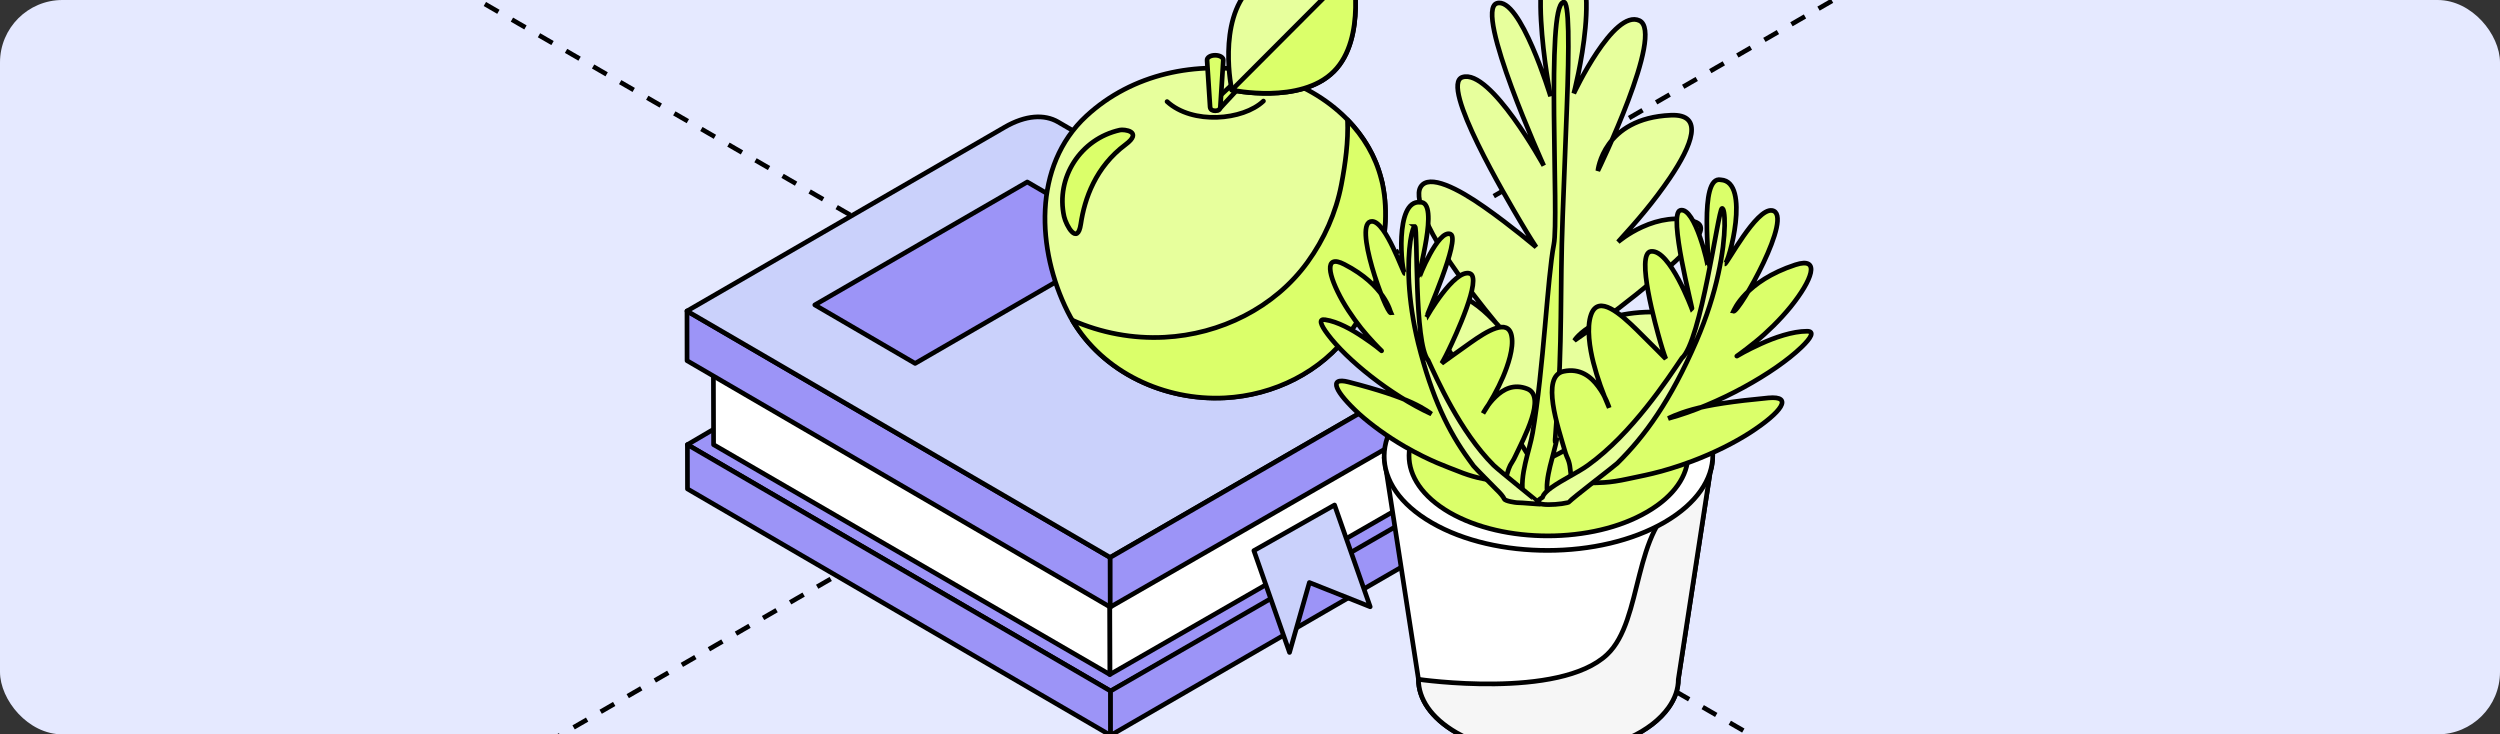 <?xml version="1.0" encoding="UTF-8"?> <svg xmlns="http://www.w3.org/2000/svg" width="320" height="94" viewBox="0 0 320 94" fill="none"><rect x="0" y="0" width="320" height="94" fill="#333333" stroke="none"/><g clip-path="url(#clip0_7568_28179)"><rect width="320" height="94" rx="8" fill="#E5E9FF"></rect><path d="M44.742 -9.488L1951.91 1091.62" stroke="black" stroke-width="0.6" stroke-linejoin="round" stroke-dasharray="2 2"></path><path d="M-979.666 701.105L927.505 -400" stroke="black" stroke-width="0.6" stroke-linejoin="round" stroke-dasharray="2 2"></path><path d="M184.854 50.645L184.899 65.395C187.442 63.924 189.488 59.418 189.479 55.353C189.479 51.288 187.396 49.173 184.854 50.645Z" fill="#9C94F7" stroke="black" stroke-width="0.6" stroke-miterlimit="10" stroke-linejoin="round"></path><path d="M142.161 88.46L87.988 56.917L134.343 29.696L189.002 50.185L187.791 62.581L142.161 88.46Z" fill="#9C94F7" stroke="black" stroke-width="0.6" stroke-miterlimit="10" stroke-linejoin="round"></path><path d="M184.844 49.394L184.853 61.735L142.06 86.335L142.051 74.003L184.844 49.394Z" fill="white" stroke="black" stroke-width="0.6" stroke-miterlimit="10" stroke-linejoin="round"></path><path d="M142.024 75.382L91.311 45.964L91.338 56.917L142.061 86.335L142.024 75.382Z" fill="white" stroke="black" stroke-width="0.6" stroke-miterlimit="10" stroke-linejoin="round"></path><path d="M142.171 94.133L87.997 62.581L87.988 56.916L142.161 88.459L142.171 94.133Z" fill="#9C94F7" stroke="black" stroke-width="0.6" stroke-miterlimit="10" stroke-linejoin="round"></path><path d="M142.125 77.718L87.943 46.166L87.934 39.812L142.107 71.364L142.125 77.718Z" fill="#9C94F7" stroke="black" stroke-width="0.6" stroke-miterlimit="10" stroke-linejoin="round"></path><path d="M135.426 15.608C133.682 14.596 131.278 14.734 128.616 16.27L87.934 39.812L142.107 71.354L182.789 47.822C185.451 46.286 187.855 46.139 189.599 47.16L135.426 15.608Z" fill="#CAD1FB" stroke="black" stroke-width="0.6" stroke-miterlimit="10" stroke-linejoin="round"></path><path d="M117.136 46.516L144.337 30.772L131.489 23.296L104.297 39.03L117.136 46.516Z" fill="#9C94F7" stroke="black" stroke-width="0.6" stroke-miterlimit="10" stroke-linejoin="round"></path><path d="M192.415 53.377C192.397 47.252 188.093 44.76 182.788 47.822L142.105 71.355V77.709L183.302 54.02C185.752 52.604 187.744 52.834 187.753 56.761C187.753 60.678 185.789 63.216 183.339 64.697L142.151 88.45V94.124H142.161L182.843 70.591C188.148 67.52 192.424 60.062 192.406 53.937V53.367L192.415 53.377Z" fill="#9C94F7" stroke="black" stroke-width="0.6" stroke-miterlimit="10" stroke-linejoin="round"></path><path d="M160.498 70.481L170.823 64.642L175.384 77.664L167.601 74.564L165.059 83.512L160.498 70.481Z" fill="#CAD1FB" stroke="black" stroke-width="0.6" stroke-miterlimit="10" stroke-linejoin="round"></path><path d="M176.805 22.909C174.933 15.543 168.078 10.596 160.892 9.216C153.165 7.736 144.914 9.428 139.059 14.844C132.131 21.236 132.727 32.032 136.646 39.876C140.362 47.316 148.686 51.335 156.771 50.911C163.021 50.59 169.124 47.619 172.831 42.479C174.685 39.913 176.025 36.906 176.622 33.798C177.31 30.183 177.723 26.514 176.805 22.9C177.282 24.776 176.585 22.045 176.805 22.9V22.909Z" fill="#E7FF9C"></path><path d="M176.805 22.9C177.723 26.514 177.31 30.183 176.622 33.798C176.025 36.906 174.685 39.913 172.831 42.479C169.124 47.619 163.021 50.59 156.771 50.911C148.686 51.335 140.362 47.316 136.646 39.876C132.727 32.032 132.131 21.236 139.059 14.844C144.914 9.428 153.165 7.736 160.892 9.216C168.078 10.596 174.933 15.543 176.805 22.909V22.9ZM176.805 22.9C176.585 22.045 177.282 24.776 176.805 22.9Z" stroke="black" stroke-width="0.6" stroke-miterlimit="10" stroke-linejoin="round"></path><path d="M176.804 22.91C177.135 24.197 176.905 23.314 176.804 22.91C176.795 22.873 176.786 22.845 176.777 22.818C176.777 22.845 176.795 22.873 176.804 22.91C176.061 19.976 174.519 17.438 172.482 15.341C172.592 18.109 172.216 20.896 171.693 23.645C171.014 27.195 169.49 30.625 167.37 33.55C163.13 39.407 156.183 42.801 149.053 43.169C145.015 43.38 140.931 42.617 137.26 40.989C141.215 47.721 149.099 51.325 156.78 50.93C163.029 50.608 169.132 47.638 172.84 42.497C174.694 39.932 176.034 36.925 176.63 33.816C177.318 30.202 177.731 26.533 176.814 22.919L176.804 22.91Z" fill="#DBFF6A"></path><path d="M176.804 22.91C176.905 23.314 177.135 24.197 176.804 22.91ZM176.804 22.91C176.795 22.873 176.786 22.845 176.777 22.818C176.777 22.845 176.795 22.873 176.804 22.91ZM176.804 22.91C176.061 19.976 174.519 17.438 172.482 15.341C172.592 18.109 172.216 20.896 171.693 23.645C171.014 27.195 169.49 30.625 167.37 33.55C163.13 39.407 156.183 42.801 149.053 43.169C145.015 43.38 140.931 42.617 137.26 40.989C141.215 47.721 149.099 51.325 156.78 50.93C163.029 50.608 169.132 47.638 172.84 42.497C174.694 39.932 176.034 36.925 176.63 33.816C177.318 30.202 177.731 26.533 176.814 22.919L176.804 22.91Z" stroke="black" stroke-width="0.6" stroke-miterlimit="10" stroke-linejoin="round"></path><path d="M143.345 16.647C138.307 17.769 135.104 22.735 136.205 27.719C136.453 28.841 137.921 31.49 138.343 28.667C138.821 25.43 140.243 21.356 144.07 18.505C146.355 16.804 143.859 16.528 143.336 16.647H143.345Z" fill="#DBFF6A" stroke="black" stroke-width="0.6" stroke-miterlimit="10" stroke-linejoin="round"></path><path d="M160.902 7.855L161.334 8.288L155.956 14.09L155.111 13.244L160.902 7.855Z" fill="#DBFF6A" stroke="black" stroke-width="0.6" stroke-miterlimit="10" stroke-linejoin="round"></path><path d="M155.551 14.182C155.23 14.182 154.936 14.072 154.891 13.704L154.505 7.736C154.459 7.368 154.927 7.074 155.542 7.074C156.157 7.074 156.625 7.368 156.579 7.736L156.203 13.704C156.157 14.072 155.863 14.182 155.542 14.182H155.551Z" fill="#DBFF6A" stroke="black" stroke-width="0.6" stroke-miterlimit="10" stroke-linejoin="round"></path><path d="M170.729 9.152C166.471 13.419 157.67 11.534 157.67 11.534C157.67 11.534 155.78 2.715 160.038 -1.552C164.296 -5.819 173.097 -3.925 173.097 -3.925C173.097 -3.925 174.988 4.894 170.729 9.161V9.152Z" fill="#E7FF9C" stroke="black" stroke-width="0.6" stroke-miterlimit="10" stroke-linejoin="round"></path><path d="M173.097 -3.934L157.67 11.524C157.67 11.524 166.471 13.419 170.729 9.143C174.987 4.876 173.097 -3.943 173.097 -3.943V-3.934Z" fill="#DBFF6A" stroke="black" stroke-width="0.6" stroke-miterlimit="10" stroke-linejoin="round"></path><path d="M161.719 12.937C159.112 15.415 152.63 15.981 149.385 13.004" stroke="black" stroke-width="0.6" stroke-miterlimit="10" stroke-linecap="round" stroke-linejoin="round"></path><path d="M186.409 65.098C192.887 68.837 203.421 68.811 209.925 65.045C216.483 61.253 216.456 55.196 210.004 51.457C203.526 47.717 192.993 47.744 186.488 51.509C179.984 55.249 179.931 61.332 186.409 65.098Z" fill="white" stroke="black" stroke-width="0.6"></path><path d="M177.166 58.514L181.564 86.955C181.564 89.43 183.144 91.879 186.409 93.775C194.836 98.647 209.109 96.883 213.586 90.562C214.402 89.404 214.824 88.192 214.824 86.955L219.221 58.356C219.169 60.779 213.138 63.201 209.925 65.045C203.421 68.811 192.887 68.837 186.409 65.097C183.223 63.254 177.219 60.91 177.166 58.514Z" fill="white" stroke="black" stroke-width="0.6"></path><path d="M205.712 83.776C199.569 89.573 181.564 86.955 181.564 86.955C181.564 89.43 183.144 91.879 186.41 93.775C194.837 98.647 209.11 96.883 213.587 90.562C214.403 89.404 214.824 88.192 214.824 86.955L219.222 58.356C219.169 60.779 218.573 61.992 215.36 63.836C208.856 67.601 210.404 79.348 205.712 83.776Z" fill="#F6F6F6" stroke="black" stroke-width="0.6"></path><path d="M183.276 66.915C191.466 71.655 204.791 71.629 213.033 66.863C221.328 62.07 221.249 54.38 213.138 49.693C204.949 44.979 191.624 44.979 183.381 49.745C175.191 54.486 175.059 62.175 183.276 66.915Z" fill="white" stroke="black" stroke-width="0.6"></path><path d="M185.54 65.599C192.492 69.601 203.816 69.601 210.794 65.546C217.826 61.49 217.799 54.96 210.873 50.957C203.921 46.954 192.598 46.954 185.619 51.01C178.667 55.039 178.562 61.543 185.54 65.599Z" fill="#DBFF6A" stroke="black" stroke-width="0.6"></path><path d="M196.494 59.49C199.233 58.199 200.076 57.962 201.866 56.488C202.367 56.093 202.841 55.777 203.341 55.408C205.026 54.197 206.527 53.012 207.976 51.8C212.479 47.955 219.773 40.529 213.927 40.029C209.055 39.634 205.948 40.529 204.078 41.504C202.182 42.504 201.524 43.584 201.524 43.584C205.316 41.03 213.769 34.578 216.587 31.26C217.798 29.838 218.167 28.811 216.956 28.389C214.77 27.626 212.295 28.1 210.214 29.048C208.344 29.89 207.107 30.97 207.107 30.97C209.582 28.258 211.663 25.835 213.743 22.78C216.534 18.646 218.22 14.564 213.875 14.748C205.184 15.117 204.526 21.858 204.526 21.858C204.526 21.858 213.137 4.188 209.845 2.635C206.554 1.081 201.445 11.957 201.445 11.957C201.445 11.957 205.79 -4.476 200.234 -5.924C194.651 -7.372 198.469 12.326 198.469 12.326C198.469 12.326 194.572 -0.525 191.596 0.423C188.62 1.371 197.6 21.2 197.6 21.2C197.6 21.2 190.78 8.744 187.198 9.877C184.196 10.825 192.965 25.572 194.624 28.389C195.783 30.364 196.626 31.628 196.626 31.628C196.626 31.628 193.439 28.916 190.016 26.52C186.619 24.123 182.906 22.227 181.853 23.913C181.589 24.334 181.563 24.913 181.721 25.756C182.616 30.68 189.832 39.371 193.044 43.215C192.149 41.978 186.803 35.289 183.669 38.607C182.511 39.818 183.801 42.478 185.908 45.506C186.961 47.007 188.225 48.64 189.489 50.22C192.491 54.012 192.781 54.381 193.123 54.776C194.756 56.514 195.204 57.883 196.468 59.516L196.494 59.49Z" fill="#E7FF9C" stroke="black" stroke-width="0.6"></path><path d="M200.129 0.264C200.866 0.079 200.866 5.82 200.55 13.984C200.392 18.065 200.208 22.753 200.024 27.651C199.655 37.5 200.023 43.741 199.233 53.8C199.181 54.432 199.076 56.144 199.049 56.355C199.049 56.776 199.128 56.697 199.312 56.013C198.97 58.04 197.653 61.332 198.101 63.281C198.233 63.834 198.417 64.15 198.549 64.281C198.681 64.439 198.733 64.466 198.733 64.466C197.548 64.36 196.363 64.229 195.178 64.018C195.073 63.807 195.125 63.939 194.967 63.386C194.467 60.832 195.784 57.698 196.179 55.381C197.574 47.27 198.075 35.472 198.891 31.285C199.576 27.888 197.864 0.817 200.103 0.29L200.129 0.264Z" fill="#DBFF6A" stroke="black" stroke-width="0.6"></path><path d="M201.316 61.834C202.079 61.834 204.212 61.834 205.345 61.755C206.214 61.702 207.241 61.544 208.321 61.307C209.927 60.938 212.534 60.57 216.642 59.016C219.433 57.963 222.041 56.646 224.042 55.356C228.045 52.749 229.598 50.642 226.359 50.932C221.856 51.353 218.749 51.827 216.668 52.406C214.588 52.986 213.535 53.565 213.535 53.565C219.934 51.827 227.176 47.719 230.573 44.453C231.863 43.216 232.284 42.399 231.31 42.399C229.414 42.399 227.123 43.216 225.385 44.006C221.567 45.744 221.25 46.56 224.753 43.716C226.149 42.584 227.86 40.925 229.203 39.266C231.916 35.895 233.127 32.814 229.809 33.894C223.384 36 221.935 39.74 221.883 39.845C222.594 40.029 229.783 27.363 226.807 26.941C224.779 26.652 221.04 33.815 220.777 33.788C221.277 33.762 224.121 23.255 220.276 23.018C217.353 22.386 218.959 33.999 218.591 34.13C218.696 34.078 216.984 26.467 215.088 26.915C213.456 27.31 216.695 39.555 216.589 39.608C216.589 39.608 213.745 31.892 211.323 32.182C209.321 32.419 211.981 41.899 212.534 43.821C212.903 45.112 213.219 45.928 213.219 45.928C213.219 45.928 211.375 44.058 209.479 42.189C207.478 40.24 204.607 37.633 203.659 40.266C203.054 41.925 203.501 44.664 203.949 46.402C204.449 48.377 205.187 50.405 205.977 52.196C205.977 52.196 205.555 50.774 204.581 49.483C203.633 48.193 202.237 47.087 200.131 47.535C197.181 48.166 199.446 54.75 200.289 57.673C200.368 57.936 200.447 58.2 200.552 58.437C201 59.385 200.947 59.859 201.079 60.807C201.158 61.439 201.263 61.781 201.263 61.781L201.316 61.834Z" fill="#DBFF6A" stroke="black" stroke-width="0.6"></path><path d="M220.408 26.678C220.829 26.52 221.066 29.97 219.934 35.079C219.381 37.633 218.459 40.582 217.142 43.637C213.824 51.3 210.559 55.803 207.004 59.306C206.661 59.648 201.052 63.914 200.868 64.23C200.683 64.546 195.074 65.073 197.444 63.651C197.471 63.598 197.523 63.493 197.576 63.361C197.734 63.124 198.05 62.782 198.577 62.413C199.92 61.439 201.948 60.491 203.238 59.569C208.926 55.487 213.534 48.404 215.272 45.849C217.748 43.716 219.907 26.968 220.408 26.678Z" fill="#E7FF9C" stroke="black" stroke-width="0.6"></path><path d="M192.518 61.754C191.86 61.649 190.069 61.359 189.095 61.122C188.357 60.938 187.515 60.675 186.619 60.306C185.303 59.779 183.117 59.068 179.825 57.172C177.587 55.882 175.533 54.381 174.005 53.011C170.951 50.22 169.897 48.192 172.636 48.903C176.428 49.878 179.009 50.747 180.721 51.537C182.432 52.327 183.222 52.985 183.222 52.985C177.929 50.562 172.346 46.007 169.95 42.794C169.002 41.53 168.765 40.793 169.608 40.924C171.24 41.161 173.084 42.215 174.453 43.136C177.481 45.138 177.613 45.901 175.032 42.978C174.005 41.82 172.768 40.134 171.846 38.528C170.003 35.263 169.397 32.445 172.083 33.84C177.297 36.526 177.982 39.95 178.034 40.055C177.402 40.134 173.031 28.258 175.638 28.337C177.402 28.389 179.614 35.025 179.825 35.025C179.404 34.92 178.456 25.545 181.774 25.888C184.355 25.756 181.353 35.447 181.642 35.631C181.563 35.578 184.091 29.285 185.671 29.969C186.988 30.549 182.511 40.556 182.59 40.608C182.59 40.608 186.119 34.42 188.12 34.999C189.806 35.499 186.198 43.215 185.434 44.795C184.934 45.849 184.539 46.507 184.539 46.507C184.539 46.507 186.382 45.164 188.252 43.847C190.227 42.452 193.071 40.635 193.492 43.031C193.782 44.558 192.992 46.823 192.387 48.245C191.702 49.852 190.78 51.458 189.832 52.906C189.832 52.906 190.411 51.748 191.412 50.8C192.413 49.825 193.756 49.088 195.494 49.773C197.943 50.747 195.073 56.04 193.94 58.436C193.835 58.647 193.73 58.884 193.598 59.068C193.124 59.779 193.045 60.227 192.808 61.017C192.65 61.544 192.518 61.833 192.518 61.833V61.754Z" fill="#DBFF6A" stroke="black" stroke-width="0.6"></path><path d="M181.142 28.996C180.799 28.811 180.115 31.708 180.352 36.237C180.483 38.502 180.852 41.162 181.537 43.953C183.301 50.984 185.46 55.303 187.988 58.779C188.225 59.122 188.462 59.411 188.62 59.648C188.805 59.885 191.227 62.334 191.517 62.624C192.07 63.151 192.413 63.572 192.544 63.862C192.65 64.151 194.045 64.336 194.151 64.336C194.835 64.336 197.179 64.573 197.179 64.52C197.179 64.468 191.78 60.149 191.175 59.543C186.882 55.251 183.933 48.535 182.801 46.113C180.984 43.927 181.51 29.338 181.115 28.996H181.142Z" fill="#E7FF9C" stroke="black" stroke-width="0.6"></path></g><defs><clipPath id="clip0_7568_28179"><rect width="320" height="94" rx="8" fill="white"></rect></clipPath></defs></svg> 